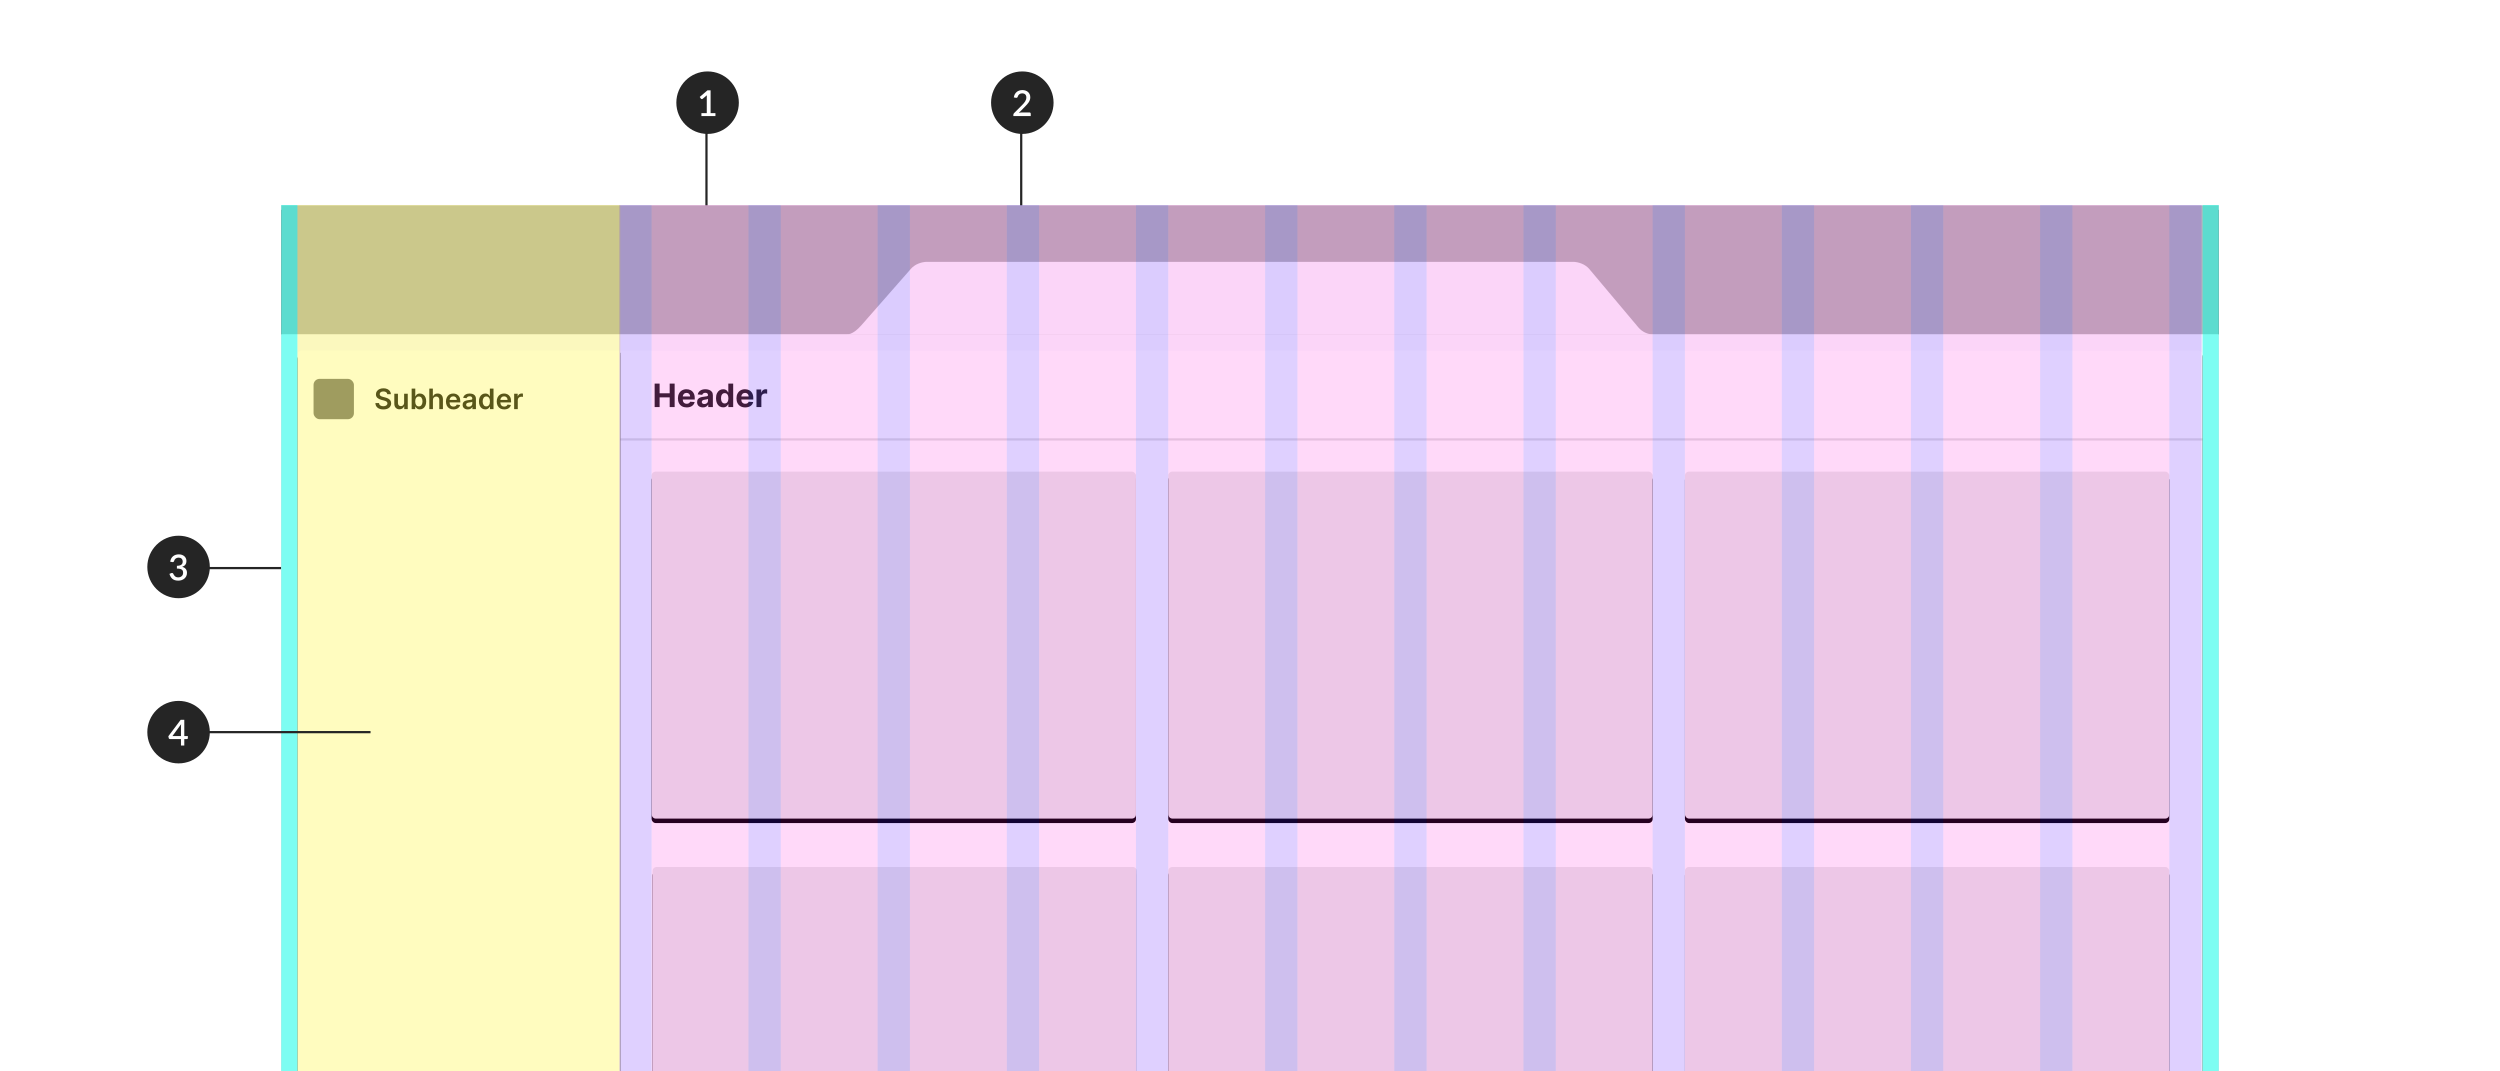 <svg xmlns="http://www.w3.org/2000/svg" xmlns:xlink="http://www.w3.org/1999/xlink" width="1120" height="480" viewBox="0 0 1120 480"><defs><filter id="b" width="102.3%" height="105.2%" x="-1.2%" y="-2.1%" filterUnits="objectBoundingBox"><feOffset dy="2" in="SourceAlpha" result="shadowOffsetOuter1"/><feGaussianBlur in="shadowOffsetOuter1" result="shadowBlurOuter1" stdDeviation="3"/><feColorMatrix in="shadowBlurOuter1" values="0 0 0 0 0 0 0 0 0 0 0 0 0 0 0 0 0 0 0.25 0"/></filter><filter id="d" width="107.6%" height="102.6%" x="-3.8%" y="-.8%" filterUnits="objectBoundingBox"><feOffset dy="2" in="SourceAlpha" result="shadowOffsetOuter1"/><feGaussianBlur in="shadowOffsetOuter1" result="shadowBlurOuter1" stdDeviation="1.5"/><feColorMatrix in="shadowBlurOuter1" values="0 0 0 0 0 0 0 0 0 0 0 0 0 0 0 0 0 0 0.5 0"/></filter><filter id="f" width="101.4%" height="102.4%" x="-.7%" y="-1%" filterUnits="objectBoundingBox"><feOffset dy="1" in="SourceAlpha" result="shadowOffsetOuter1"/><feGaussianBlur in="shadowOffsetOuter1" result="shadowBlurOuter1" stdDeviation="1.5"/><feColorMatrix in="shadowBlurOuter1" values="0 0 0 0 0 0 0 0 0 0 0 0 0 0 0 0 0 0 0.5 0"/></filter><filter id="h" width="107.8%" height="110.9%" x="-3.9%" y="-4.2%" filterUnits="objectBoundingBox"><feOffset dy="2" in="SourceAlpha" result="shadowOffsetOuter1"/><feGaussianBlur in="shadowOffsetOuter1" result="shadowBlurOuter1" stdDeviation="2.5"/><feColorMatrix in="shadowBlurOuter1" values="0 0 0 0 0 0 0 0 0 0 0 0 0 0 0 0 0 0 0.35 0"/></filter><filter id="j" width="107.8%" height="110.9%" x="-3.9%" y="-4.2%" filterUnits="objectBoundingBox"><feOffset dy="2" in="SourceAlpha" result="shadowOffsetOuter1"/><feGaussianBlur in="shadowOffsetOuter1" result="shadowBlurOuter1" stdDeviation="2.5"/><feColorMatrix in="shadowBlurOuter1" values="0 0 0 0 0 0 0 0 0 0 0 0 0 0 0 0 0 0 0.35 0"/></filter><filter id="l" width="107.8%" height="110.9%" x="-3.9%" y="-4.2%" filterUnits="objectBoundingBox"><feOffset dy="2" in="SourceAlpha" result="shadowOffsetOuter1"/><feGaussianBlur in="shadowOffsetOuter1" result="shadowBlurOuter1" stdDeviation="2.5"/><feColorMatrix in="shadowBlurOuter1" values="0 0 0 0 0 0 0 0 0 0 0 0 0 0 0 0 0 0 0.35 0"/></filter><filter id="n" width="107.8%" height="110.9%" x="-3.9%" y="-4.2%" filterUnits="objectBoundingBox"><feOffset dy="2" in="SourceAlpha" result="shadowOffsetOuter1"/><feGaussianBlur in="shadowOffsetOuter1" result="shadowBlurOuter1" stdDeviation="2.5"/><feColorMatrix in="shadowBlurOuter1" values="0 0 0 0 0 0 0 0 0 0 0 0 0 0 0 0 0 0 0.35 0"/></filter><filter id="p" width="107.8%" height="110.9%" x="-3.9%" y="-4.2%" filterUnits="objectBoundingBox"><feOffset dy="2" in="SourceAlpha" result="shadowOffsetOuter1"/><feGaussianBlur in="shadowOffsetOuter1" result="shadowBlurOuter1" stdDeviation="2.5"/><feColorMatrix in="shadowBlurOuter1" values="0 0 0 0 0 0 0 0 0 0 0 0 0 0 0 0 0 0 0.35 0"/></filter><filter id="r" width="107.8%" height="110.9%" x="-3.9%" y="-4.2%" filterUnits="objectBoundingBox"><feOffset dy="2" in="SourceAlpha" result="shadowOffsetOuter1"/><feGaussianBlur in="shadowOffsetOuter1" result="shadowBlurOuter1" stdDeviation="2.5"/><feColorMatrix in="shadowBlurOuter1" values="0 0 0 0 0 0 0 0 0 0 0 0 0 0 0 0 0 0 0.35 0"/></filter><rect id="a" width="868" height="388" x="126" y="92"/><rect id="g" width="217" height="155.437" x="165.915" y="119.289" rx="1.808"/><rect id="i" width="217" height="155.437" x="397.381" y="119.289" rx="1.808"/><rect id="k" width="217" height="155.437" x="628.848" y="119.289" rx="1.808"/><rect id="m" width="217" height="155.437" x="397.381" y="296.415" rx="1.808"/><rect id="o" width="217" height="155.437" x="166.367" y="296.415" rx="1.808"/><rect id="q" width="217" height="155.437" x="628.848" y="296.415" rx="1.808"/><path id="c" d="M1.808,0 L144.667,0 L144.667,0 L144.667,415.704 L1.808,415.704 C0.81,415.704 1.23251386e-15,414.894 0,413.896 L0,1.808 C-1.22290831e-16,0.81 0.81,1.29365927e-15 1.808,0 Z"/><path id="e" d="M0,0 L707.059,0 C708.057,3.86083585e-17 708.867,0.81 708.867,1.808 L708.867,413.896 C708.867,414.894 708.057,415.704 707.059,415.704 L0,415.704 L0,415.704 L0,0 Z"/></defs><g fill="none" fill-rule="evenodd"><use xlink:href="#a" fill="#000" filter="url(#b)"/><use xlink:href="#a" fill="#F7F7F7"/><g transform="translate(66 240)"><circle cx="14" cy="14" r="14" fill="#252525"/><line x1="60" x2="27" y1="14.5" y2="14.5" stroke="#252525"/><path fill="#FFF" fill-rule="nonzero" d="M0.336,3.296 C0.416,2.752 0.567,2.275 0.788,1.864 C1.009,1.453 1.288,1.111 1.624,0.836 C1.96,0.561 2.345,0.353 2.78,0.212 C3.215,0.071 3.685,0 4.192,0 C4.704,0 5.169,0.073 5.588,0.22 C6.007,0.367 6.367,0.571 6.668,0.832 C6.969,1.093 7.201,1.405 7.364,1.768 C7.527,2.131 7.608,2.528 7.608,2.96 C7.608,3.328 7.564,3.652 7.476,3.932 C7.388,4.212 7.263,4.459 7.1,4.672 C6.937,4.885 6.739,5.064 6.504,5.208 C6.269,5.352 6.005,5.472 5.712,5.568 C6.427,5.776 6.963,6.108 7.32,6.564 C7.677,7.02 7.856,7.592 7.856,8.28 C7.856,8.835 7.752,9.328 7.544,9.76 C7.336,10.192 7.055,10.557 6.7,10.856 C6.345,11.155 5.932,11.383 5.46,11.54 C4.988,11.697 4.488,11.776 3.96,11.776 C3.368,11.776 2.856,11.705 2.424,11.564 C1.992,11.423 1.62,11.22 1.308,10.956 C0.996,10.692 0.736,10.373 0.528,10 C0.32,9.627 0.144,9.208 0,8.744 L0.744,8.432 C0.941,8.347 1.129,8.323 1.308,8.36 C1.487,8.397 1.616,8.496 1.696,8.656 C1.781,8.827 1.877,9.009 1.984,9.204 C2.091,9.399 2.228,9.577 2.396,9.74 C2.564,9.903 2.772,10.039 3.02,10.148 C3.268,10.257 3.573,10.312 3.936,10.312 C4.304,10.312 4.625,10.252 4.9,10.132 C5.175,10.012 5.404,9.857 5.588,9.668 C5.772,9.479 5.909,9.267 6,9.032 C6.091,8.797 6.136,8.565 6.136,8.336 C6.136,8.048 6.101,7.783 6.032,7.54 C5.963,7.297 5.828,7.091 5.628,6.92 C5.428,6.749 5.145,6.615 4.78,6.516 C4.415,6.417 3.936,6.368 3.344,6.368 L3.344,5.128 C3.829,5.123 4.239,5.073 4.572,4.98 C4.905,4.887 5.172,4.759 5.372,4.596 C5.572,4.433 5.716,4.237 5.804,4.008 C5.892,3.779 5.936,3.528 5.936,3.256 C5.936,2.963 5.891,2.704 5.8,2.48 C5.709,2.256 5.583,2.068 5.42,1.916 C5.257,1.764 5.064,1.651 4.84,1.576 C4.616,1.501 4.368,1.464 4.096,1.464 C3.835,1.464 3.593,1.501 3.372,1.576 C3.151,1.651 2.953,1.755 2.78,1.888 C2.607,2.021 2.461,2.18 2.344,2.364 C2.227,2.548 2.141,2.749 2.088,2.968 C2.013,3.187 1.913,3.333 1.788,3.408 C1.663,3.483 1.48,3.499 1.24,3.456 L0.336,3.296 Z" transform="translate(9.908 8.352)"/></g><g transform="translate(444 32)"><circle cx="14" cy="14" r="14" fill="#252525"/><line x1="30" x2="-3" y1="43.5" y2="43.5" stroke="#252525" transform="rotate(-90 13.5 43.5)"/><path fill="#FFF" fill-rule="nonzero" d="M7.192,10.024 C7.379,10.024 7.525,10.079 7.632,10.188 C7.739,10.297 7.792,10.437 7.792,10.608 L7.792,11.648 L0,11.648 L0,11.064 C0,10.947 0.024,10.824 0.072,10.696 C0.12,10.568 0.197,10.451 0.304,10.344 L3.888,6.752 C4.192,6.448 4.463,6.157 4.7,5.88 C4.937,5.603 5.14,5.325 5.308,5.048 C5.476,4.771 5.604,4.489 5.692,4.204 C5.78,3.919 5.824,3.619 5.824,3.304 C5.824,3 5.777,2.732 5.684,2.5 C5.591,2.268 5.463,2.076 5.3,1.924 C5.137,1.772 4.943,1.657 4.716,1.58 C4.489,1.503 4.24,1.464 3.968,1.464 C3.707,1.464 3.465,1.501 3.244,1.576 C3.023,1.651 2.825,1.755 2.652,1.888 C2.479,2.021 2.335,2.18 2.22,2.364 C2.105,2.548 2.021,2.749 1.968,2.968 C1.888,3.187 1.785,3.333 1.66,3.408 C1.535,3.483 1.352,3.499 1.112,3.456 L0.208,3.296 C0.288,2.752 0.439,2.275 0.66,1.864 C0.881,1.453 1.16,1.111 1.496,0.836 C1.832,0.561 2.217,0.353 2.652,0.212 C3.087,0.071 3.557,0 4.064,0 C4.576,0 5.047,0.076 5.476,0.228 C5.905,0.38 6.276,0.596 6.588,0.876 C6.9,1.156 7.144,1.496 7.32,1.896 C7.496,2.296 7.584,2.747 7.584,3.248 C7.584,3.675 7.521,4.069 7.396,4.432 C7.271,4.795 7.101,5.141 6.888,5.472 C6.675,5.803 6.425,6.124 6.14,6.436 C5.855,6.748 5.555,7.064 5.24,7.384 L2.456,10.232 C2.685,10.168 2.916,10.117 3.148,10.08 C3.38,10.043 3.6,10.024 3.808,10.024 L7.192,10.024 Z" transform="translate(9.98 8.352)"/></g><g transform="translate(303 32)"><circle cx="14" cy="14" r="14" fill="#252525"/><line x1="30" x2="-3" y1="43.5" y2="43.5" stroke="#252525" transform="rotate(-90 13.5 43.5)"/><path fill="#FFF" fill-rule="nonzero" d="M7.04,10.24 L7.04,11.544 L0.76,11.544 L0.76,10.24 L3.16,10.24 L3.16,3.024 C3.16,2.768 3.168,2.507 3.184,2.24 L1.336,3.8 C1.256,3.864 1.175,3.905 1.092,3.924 C1.009,3.943 0.932,3.944 0.86,3.928 C0.788,3.912 0.724,3.887 0.668,3.852 C0.612,3.817 0.568,3.779 0.536,3.736 L0,2.984 L3.472,0 L4.872,0 L4.872,10.24 L7.04,10.24 Z" transform="translate(10.476 8.456)"/></g><g transform="translate(126 91.837)"><g transform="translate(0 .163)"><rect width="868" height="57.837" fill="#000" fill-opacity=".25"/><rect width="868" height="430.163" y="57.837" fill="#FAFAFE"/><g transform="translate(7.233 65.067)"><use xlink:href="#c" fill="#000" filter="url(#d)"/><use xlink:href="#c" fill="#FFF"/><g transform="translate(7.242 12.657)"><path fill="#212121" fill-rule="nonzero" d="M5.335 2.656C5.293 2.264 5.118 1.958 4.809 1.739 4.501 1.521 4.098 1.411 3.6 1.411 3.079 1.411 2.671 1.524 2.378 1.751 2.084 1.977 1.936 2.264 1.933 2.611 1.93 2.866 2.006 3.077 2.162 3.243 2.318 3.409 2.516 3.542 2.757 3.641 2.999 3.739 3.245 3.819 3.497 3.879L4.36 4.095C4.821 4.202 5.258 4.362 5.67 4.573 6.082 4.784 6.417 5.066 6.677 5.418 6.936 5.77 7.065 6.213 7.065 6.746 7.062 7.558 6.755 8.215 6.144 8.717 5.533 9.219 4.676 9.47 3.573 9.47 2.5 9.47 1.645 9.222 1.007 8.726.369 8.23.033 7.525 0 6.611L1.641 6.611C1.673 7.094 1.871 7.453 2.234 7.69 2.596 7.927 3.038 8.045 3.56 8.045 4.105 8.045 4.547 7.925 4.886 7.683 5.224 7.442 5.395 7.125 5.398 6.733 5.395 6.376 5.243 6.106 4.942 5.922 4.641 5.737 4.241 5.582 3.744 5.456L2.697 5.187C1.939 4.992 1.34 4.696.901 4.299.462 3.902.243 3.374.243 2.715.243 2.172.39 1.697.683 1.29.977.882 1.379.566 1.89.339 2.401.113 2.978 0 3.623 0 4.276 0 4.85.113 5.344.339 5.838.566 6.226.879 6.506 1.279 6.786 1.679 6.931 2.138 6.94 2.656L5.335 2.656ZM12.877 6.427 12.877 2.427 14.504 2.427 14.504 9.331 12.926 9.331 12.926 8.104 12.854 8.104C12.699 8.49 12.443 8.806 12.088 9.052 11.733 9.298 11.296 9.421 10.778 9.421 10.101 9.421 9.548 9.195 9.119 8.744 8.691 8.293 8.477 7.653 8.477 6.823L8.477 2.427 10.104 2.427 10.104 6.571C10.104 7.008 10.224 7.356 10.463 7.614 10.703 7.871 11.018 8 11.407 8 11.647 8 11.879 7.942 12.104 7.825 12.329 7.708 12.514 7.534 12.659 7.301 12.804 7.069 12.877 6.778 12.877 6.427ZM16.248 9.331 16.248.126 17.875.126 17.875 3.569 17.942 3.569C18.026 3.401 18.144 3.222 18.295 3.032 18.446 2.841 18.653 2.678 18.915 2.542 19.177 2.405 19.511 2.337 19.915 2.337 20.449 2.337 20.93 2.473 21.36 2.746 21.79 3.019 22.132 3.419 22.385 3.946 22.638 4.474 22.765 5.121 22.765 5.888 22.765 6.646 22.641 7.29 22.392 7.821 22.143 8.351 21.805 8.755 21.376 9.034 20.948 9.313 20.462 9.452 19.92 9.452 19.524 9.452 19.196 9.386 18.936 9.254 18.675 9.122 18.466 8.963 18.309 8.776 18.151 8.588 18.029 8.411 17.942 8.243L17.848 8.243 17.848 9.331 16.248 9.331ZM17.843 5.879C17.843 6.547 17.984 7.087 18.266 7.499 18.547 7.911 18.947 8.117 19.466 8.117 20.002 8.117 20.41 7.906 20.688 7.483 20.967 7.061 21.106 6.526 21.106 5.879 21.106 5.235 20.969 4.706 20.693 4.292 20.417 3.879 20.008 3.672 19.466 3.672 18.941 3.672 18.54 3.872 18.261 4.272 17.983 4.672 17.843 5.208 17.843 5.879ZM25.781 5.286 25.781 9.331 24.154 9.331 24.154.126 25.745.126 25.745 3.6 25.826 3.6C25.984 3.208 26.234 2.899 26.574 2.674 26.914 2.45 27.349 2.337 27.88 2.337 28.596 2.337 29.171 2.562 29.606 3.011 30.04 3.461 30.257 4.102 30.257 4.935L30.257 9.331 28.63 9.331 28.63 5.187C28.63 4.722 28.511 4.36 28.273 4.101 28.035 3.842 27.701 3.712 27.273 3.712 26.838 3.712 26.481 3.85 26.201 4.124 25.921 4.398 25.781 4.785 25.781 5.286ZM34.968 9.466C34.275 9.466 33.678 9.32 33.176 9.03 32.675 8.739 32.289 8.328 32.019 7.798 31.749 7.268 31.615 6.641 31.615 5.919 31.615 5.209 31.749 4.585 32.019 4.047 32.289 3.509 32.669 3.09 33.158 2.789 33.648 2.488 34.223 2.337 34.882 2.337 35.448 2.337 35.971 2.459 36.451 2.703 36.93 2.948 37.314 3.327 37.604 3.841 37.893 4.354 38.037 5.016 38.037 5.825L38.037 6.324 33.228 6.324C33.237 6.914 33.401 7.374 33.72 7.704 34.039 8.033 34.463 8.198 34.99 8.198 35.341 8.198 35.644 8.122 35.9 7.971 36.156 7.82 36.34 7.599 36.451 7.308L37.97 7.479C37.826 8.078 37.491 8.559 36.965 8.922 36.439 9.284 35.774 9.466 34.968 9.466ZM33.233 5.227 36.478 5.227C36.475 4.757 36.329 4.369 36.039 4.063 35.75 3.757 35.372 3.605 34.905 3.605 34.419 3.605 34.025 3.765 33.723 4.086 33.42 4.406 33.257 4.787 33.233 5.227ZM41.399 9.47C40.74 9.47 40.19 9.293 39.75 8.94 39.309 8.586 39.089 8.071 39.089 7.394 39.089 6.875 39.214 6.473 39.464 6.187 39.715 5.901 40.04 5.692 40.44 5.562 40.84 5.432 41.263 5.343 41.709 5.295 42.318 5.229 42.754 5.167 43.02 5.11 43.285 5.053 43.417 4.908 43.417 4.674L43.417 4.647C43.417 4.309 43.317 4.047 43.116 3.861 42.915 3.675 42.626 3.582 42.249 3.582 41.85 3.582 41.535 3.669 41.303 3.843 41.07 4.017 40.914 4.222 40.833 4.459L39.314 4.243C39.494 3.614 39.845 3.139 40.368 2.818 40.891 2.497 41.515 2.337 42.24 2.337 42.569 2.337 42.899 2.376 43.228 2.454 43.558 2.532 43.86 2.661 44.134 2.841 44.408 3.02 44.629 3.263 44.795 3.569 44.961 3.874 45.044 4.255 45.044 4.71L45.044 9.331 43.48 9.331 43.48 8.382 43.426 8.382C43.279 8.673 43.04 8.927 42.709 9.144 42.378 9.361 41.942 9.47 41.399 9.47ZM41.822 8.274C42.313 8.274 42.703 8.134 42.99 7.852 43.278 7.57 43.422 7.238 43.422 6.854L43.422 6.041C43.353 6.098 43.226 6.148 43.042 6.191 42.858 6.235 42.662 6.271 42.455 6.301 42.249 6.331 42.073 6.357 41.93 6.378 41.567 6.429 41.264 6.528 41.022 6.677 40.779 6.825 40.658 7.055 40.658 7.367 40.658 7.666 40.767 7.892 40.986 8.045 41.204 8.198 41.483 8.274 41.822 8.274ZM49.247 9.452C48.704 9.452 48.219 9.313 47.79 9.034 47.362 8.755 47.023 8.351 46.775 7.821 46.526 7.29 46.402 6.646 46.402 5.888 46.402 5.121 46.528 4.474 46.781 3.946 47.035 3.419 47.377 3.019 47.808 2.746 48.24 2.473 48.721 2.337 49.251 2.337 49.659 2.337 49.992 2.405 50.251 2.542 50.51 2.678 50.717 2.841 50.871 3.032 51.026 3.222 51.143 3.401 51.224 3.569L51.292 3.569 51.292.126 52.923.126 52.923 9.331 51.323 9.331 51.323 8.243 51.224 8.243C51.14 8.411 51.019 8.588 50.86 8.776 50.701 8.963 50.492 9.122 50.231 9.254 49.97 9.386 49.642 9.452 49.247 9.452ZM49.701 8.117C50.219 8.117 50.619 7.911 50.901 7.499 51.182 7.087 51.323 6.547 51.323 5.879 51.323 5.208 51.184 4.672 50.905 4.272 50.627 3.872 50.225 3.672 49.701 3.672 49.158 3.672 48.749 3.879 48.474 4.292 48.198 4.706 48.06 5.235 48.06 5.879 48.06 6.526 48.199 7.061 48.478 7.483 48.757 7.906 49.164 8.117 49.701 8.117ZM57.719 9.466C57.027 9.466 56.43 9.32 55.928 9.03 55.426 8.739 55.04 8.328 54.77 7.798 54.501 7.268 54.366 6.641 54.366 5.919 54.366 5.209 54.501 4.585 54.77 4.047 55.04 3.509 55.42 3.09 55.91 2.789 56.4 2.488 56.974 2.337 57.634 2.337 58.2 2.337 58.723 2.459 59.202 2.703 59.682 2.948 60.066 3.327 60.355 3.841 60.644 4.354 60.789 5.016 60.789 5.825L60.789 6.324 55.98 6.324C55.989 6.914 56.153 7.374 56.472 7.704 56.791 8.033 57.214 8.198 57.741 8.198 58.092 8.198 58.395 8.122 58.652 7.971 58.908 7.82 59.091 7.599 59.202 7.308L60.721 7.479C60.577 8.078 60.243 8.559 59.717 8.922 59.191 9.284 58.525 9.466 57.719 9.466ZM55.984 5.227 59.229 5.227C59.226 4.757 59.08 4.369 58.791 4.063 58.502 3.757 58.123 3.605 57.656 3.605 57.171 3.605 56.777 3.765 56.474 4.086 56.171 4.406 56.008 4.787 55.984 5.227ZM62.164 9.331 62.164 2.427 63.742 2.427 63.742 3.578 63.813 3.578C63.939 3.176 64.156 2.868 64.463 2.652 64.77 2.436 65.121 2.328 65.517 2.328 65.607 2.328 65.708 2.332 65.82 2.339 65.933 2.347 66.026 2.358 66.101 2.373L66.101 3.87C66.032 3.846 65.924 3.824 65.775 3.805 65.627 3.785 65.484 3.775 65.346 3.775 64.9 3.775 64.529 3.915 64.234 4.196 63.939 4.476 63.791 4.835 63.791 5.272L63.791 9.331 62.164 9.331Z" transform="translate(27.697 4.23)"/><rect width="18.081" height="18.081" fill="#000" fill-opacity=".5" rx="2.712"/></g></g><g transform="translate(151.9 65.067)"><use xlink:href="#e" fill="#000" filter="url(#f)"/><use xlink:href="#e" fill="#FFF"/></g><g transform="translate(151.9 79.853)"><g fill="#212121" fill-rule="nonzero" transform="translate(15.379)"><polygon points="0 10.514 0 0 2.224 0 2.224 4.338 6.739 4.338 6.739 0 8.958 0 8.958 10.514 6.739 10.514 6.739 6.171 2.224 6.171 2.224 10.514"/><path d="M14.347 10.668C13.538 10.668 12.842 10.503 12.256 10.173 11.67 9.843 11.22 9.374 10.905 8.766 10.59 8.159 10.432 7.439 10.432 6.607 10.432 5.796 10.59 5.084 10.905 4.472 11.22 3.859 11.664 3.382 12.238 3.039 12.812 2.697 13.485 2.526 14.259 2.526 14.954 2.526 15.582 2.673 16.142 2.967 16.702 3.262 17.146 3.706 17.475 4.3 17.804 4.894 17.968 5.637 17.968 6.53L17.968 7.131 12.595 7.131 12.595 7.136C12.595 7.725 12.756 8.189 13.078 8.528 13.4 8.866 13.835 9.036 14.383 9.036 14.749 9.036 15.066 8.959 15.333 8.805 15.6 8.651 15.788 8.423 15.898 8.122L17.922 8.255C17.768 8.988 17.377 9.573 16.751 10.011 16.124 10.449 15.323 10.668 14.347 10.668ZM12.595 5.776 15.908 5.776C15.905 5.307 15.754 4.92 15.456 4.615 15.158 4.311 14.771 4.159 14.295 4.159 13.809 4.159 13.41 4.316 13.098 4.631 12.787 4.946 12.619 5.327 12.595 5.776ZM21.646 10.663C20.892 10.663 20.267 10.466 19.771 10.073 19.274 9.679 19.026 9.092 19.026 8.312 19.026 7.723 19.165 7.261 19.442 6.926 19.719 6.59 20.083 6.345 20.534 6.189 20.984 6.033 21.469 5.931 21.99 5.884 22.675 5.815 23.164 5.743 23.459 5.668 23.753 5.593 23.901 5.428 23.901 5.175L23.901 5.144C23.901 4.819 23.799 4.568 23.595 4.39 23.391 4.212 23.103 4.123 22.73 4.123 22.336 4.123 22.022 4.208 21.79 4.379 21.557 4.55 21.403 4.768 21.327 5.031L19.303 4.867C19.454 4.148 19.828 3.578 20.426 3.157 21.023 2.736 21.795 2.526 22.74 2.526 23.325 2.526 23.873 2.618 24.384 2.803 24.894 2.988 25.306 3.276 25.619 3.668 25.932 4.06 26.089 4.569 26.089 5.196L26.089 10.514 24.014 10.514 24.014 9.421 23.952 9.421C23.76 9.787 23.473 10.086 23.092 10.317 22.71 10.548 22.228 10.663 21.646 10.663ZM22.272 9.154C22.752 9.154 23.146 9.014 23.454 8.735 23.762 8.457 23.916 8.11 23.916 7.696L23.916 6.859C23.83 6.917 23.698 6.969 23.518 7.013 23.338 7.058 23.146 7.096 22.943 7.129 22.739 7.161 22.557 7.189 22.396 7.213 22.012 7.268 21.703 7.376 21.468 7.537 21.234 7.698 21.117 7.932 21.117 8.24 21.117 8.541 21.225 8.769 21.443 8.923 21.66 9.077 21.937 9.154 22.272 9.154ZM30.696 10.643C30.097 10.643 29.556 10.488 29.073 10.178 28.59 9.868 28.207 9.411 27.923 8.807 27.638 8.203 27.496 7.461 27.496 6.582 27.496 5.678 27.643 4.926 27.936 4.325 28.228 3.725 28.617 3.275 29.102 2.975 29.586 2.676 30.116 2.526 30.691 2.526 31.133 2.526 31.502 2.6 31.798 2.749 32.094 2.898 32.334 3.082 32.517 3.301 32.701 3.52 32.84 3.738 32.936 3.953L33.003 3.953 33.003 0 35.186 0 35.186 10.514 33.028 10.514 33.028 9.251 32.936 9.251C32.837 9.47 32.693 9.687 32.505 9.901 32.316 10.115 32.074 10.292 31.778 10.432 31.481 10.573 31.121 10.643 30.696 10.643ZM31.39 8.902C31.917 8.902 32.326 8.689 32.615 8.263 32.904 7.837 33.049 7.273 33.049 6.572 33.049 5.866 32.905 5.306 32.618 4.89 32.33 4.474 31.921 4.266 31.39 4.266 30.849 4.266 30.437 4.479 30.155 4.906 29.872 5.332 29.731 5.887 29.731 6.572 29.731 7.259 29.873 7.82 30.157 8.253 30.441 8.686 30.852 8.902 31.39 8.902ZM40.574 10.668C39.766 10.668 39.069 10.503 38.484 10.173 37.898 9.843 37.448 9.374 37.133 8.766 36.818 8.159 36.66 7.439 36.66 6.607 36.66 5.796 36.818 5.084 37.133 4.472 37.448 3.859 37.892 3.382 38.466 3.039 39.039 2.697 39.713 2.526 40.487 2.526 41.182 2.526 41.81 2.673 42.369 2.967 42.929 3.262 43.374 3.706 43.702 4.3 44.031 4.894 44.195 5.637 44.195 6.53L44.195 7.131 38.823 7.131 38.823 7.136C38.823 7.725 38.984 8.189 39.305 8.528 39.627 8.866 40.062 9.036 40.61 9.036 40.977 9.036 41.293 8.959 41.56 8.805 41.827 8.651 42.016 8.423 42.125 8.122L44.149 8.255C43.995 8.988 43.605 9.573 42.978 10.011 42.351 10.449 41.55 10.668 40.574 10.668ZM38.823 5.776 42.136 5.776C42.132 5.307 41.982 4.92 41.684 4.615 41.386 4.311 40.999 4.159 40.523 4.159 40.037 4.159 39.638 4.316 39.326 4.631 39.014 4.946 38.847 5.327 38.823 5.776ZM45.623 10.514 45.623 2.629 47.745 2.629 47.745 4.005 47.827 4.005C47.971 3.515 48.212 3.145 48.551 2.893 48.89 2.641 49.281 2.516 49.722 2.516 49.966 2.516 50.195 2.541 50.411 2.593L50.411 4.533C50.308 4.499 50.166 4.471 49.984 4.449 49.803 4.426 49.637 4.415 49.486 4.415 49.003 4.415 48.604 4.567 48.287 4.87 47.97 5.172 47.812 5.567 47.812 6.053L47.812 10.514 45.623 10.514Z"/></g><rect width="708.867" height="1" fill="#000" opacity=".12" transform="translate(0 24.503)"/></g><path fill="#FAFAFE" d="M0,0 C2.571,0 5.019,2.207 6.735,4.163 L28.938,29.472 C30.654,31.428 33.592,32.546 36.162,32.546 L325.456,32.546 C328.026,32.546 330.973,31.428 332.69,29.472 L354.883,3.074 C356.599,1.118 359.048,0 361.618,0 L0,0 Z" transform="matrix(1 0 0 -1 253.191 57.852)"/><use xlink:href="#g" fill="#000" filter="url(#h)"/><use xlink:href="#g" fill="#EAEAEA"/><use xlink:href="#i" fill="#000" filter="url(#j)"/><use xlink:href="#i" fill="#EAEAEA"/><use xlink:href="#k" fill="#000" filter="url(#l)"/><use xlink:href="#k" fill="#EAEAEA"/><use xlink:href="#m" fill="#000" filter="url(#n)"/><use xlink:href="#m" fill="#EAEAEA"/><use xlink:href="#o" fill="#000" filter="url(#p)"/><use xlink:href="#o" fill="#EAEAEA"/><use xlink:href="#q" fill="#000" filter="url(#r)"/><use xlink:href="#q" fill="#EAEAEA"/></g><rect width="144.667" height="430.163" x="7.233" fill="#FFF700" fill-opacity=".25"/><rect width="7.233" height="430.163" fill="#00FFE7" fill-opacity=".5"/><rect width="7.233" height="430.163" x="860.767" fill="#00FFE7" fill-opacity=".5"/><g transform="translate(151.448)"><g fill="#FF00D7" opacity=".15" transform="translate(14.467)"><rect width="43.4" height="430.163"/><rect width="43.4" height="430.163" x="57.867"/><rect width="43.4" height="430.163" x="115.733"/><rect width="43.4" height="430.163" x="173.6"/><rect width="43.4" height="430.163" x="231.467"/><rect width="43.4" height="430.163" x="289.333"/><rect width="43.4" height="430.163" x="347.2"/><rect width="43.4" height="430.163" x="405.067"/><rect width="43.4" height="430.163" x="462.933"/><rect width="43.4" height="430.163" x="520.8"/><rect width="43.4" height="430.163" x="578.667"/><rect width="43.4" height="430.163" x="636.533"/></g><g fill="#5F13FF" opacity=".2"><rect width="14.465" height="430.163" x="636.534" transform="matrix(-1 0 0 1 1287.533 0)"/><rect width="14.465" height="430.163" x="578.668" transform="matrix(-1 0 0 1 1171.8 0)"/><rect width="14.465" height="430.163" x="520.801" transform="matrix(-1 0 0 1 1056.067 0)"/><rect width="14.465" height="430.163" x="462.934" transform="matrix(-1 0 0 1 940.333 0)"/><rect width="14.465" height="430.163" x="405.068" transform="matrix(-1 0 0 1 824.6 0)"/><rect width="14.465" height="430.163" x="347.201" transform="matrix(-1 0 0 1 708.867 0)"/><rect width="14.465" height="430.163" x="289.334" transform="matrix(-1 0 0 1 593.133 0)"/><rect width="14.465" height="430.163" x="231.468" transform="matrix(-1 0 0 1 477.4 0)"/><rect width="14.465" height="430.163" x="173.601" transform="matrix(-1 0 0 1 361.667 0)"/><rect width="14.465" height="430.163" x="115.734" transform="matrix(-1 0 0 1 245.933 0)"/><rect width="14.465" height="430.163" x="57.868" transform="matrix(-1 0 0 1 130.2 0)"/><rect width="14.465" height="430.163"/><rect width="14.465" height="430.163" x="694.402"/></g></g></g><g transform="translate(66 314)"><circle cx="14" cy="14" r="14" fill="#252525"/><line x1="100" x2="26" y1="14" y2="14" stroke="#252525"/><path fill="#FFF" fill-rule="nonzero" d="M5.648,7.272 L5.648,3.064 C5.648,2.728 5.672,2.36 5.72,1.96 L1.848,7.272 L5.648,7.272 Z M8.736,7.272 L8.736,8.264 C8.736,8.36 8.705,8.443 8.644,8.512 C8.583,8.581 8.491,8.616 8.368,8.616 L7.144,8.616 L7.144,11.528 L5.648,11.528 L5.648,8.616 L0.664,8.616 C0.541,8.616 0.436,8.58 0.348,8.508 C0.26,8.436 0.203,8.347 0.176,8.24 L0,7.36 L5.528,0 L7.144,0 L7.144,7.272 L8.736,7.272 Z" transform="translate(9.42 8.472)"/></g></g></svg>